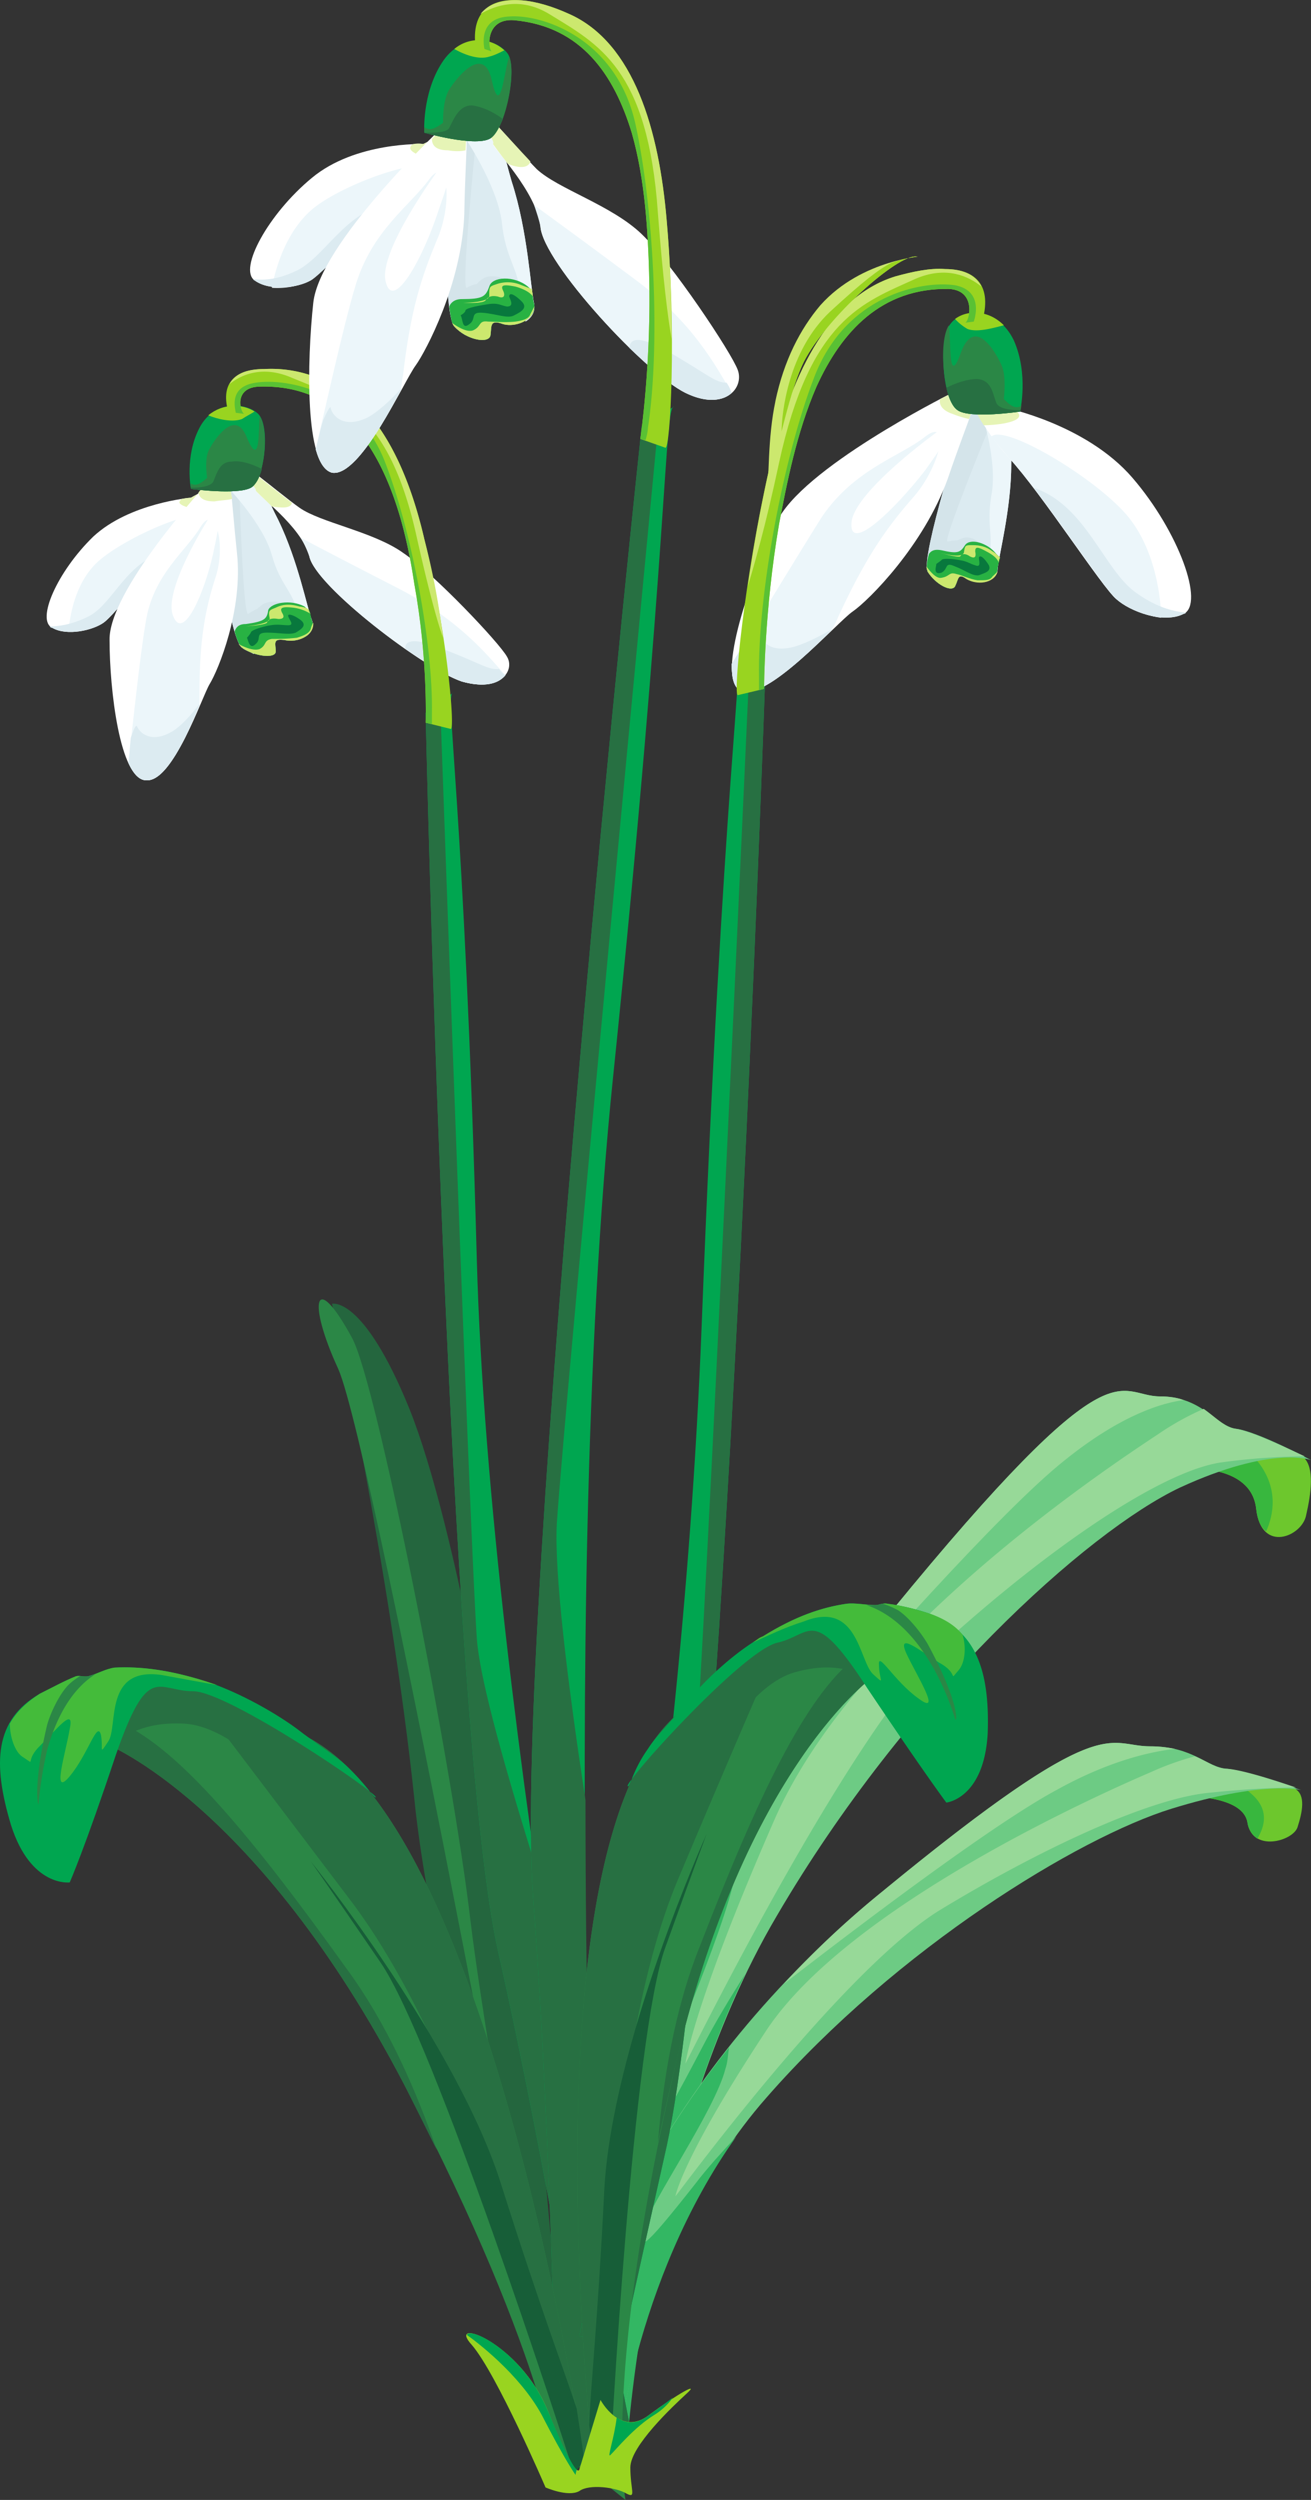 <svg xmlns="http://www.w3.org/2000/svg" width="26.243" height="50.007"><rect width="100%" height="100%" fill="#333333" stroke="none"/><defs><clipPath id="a"><path d="M23 28h3.219v3H23Zm0 0"/></clipPath><clipPath id="b"><path d="M11 27h15.219v23H11Zm0 0"/></clipPath><clipPath id="c"><path d="M13 28h13.219v14H13Zm0 0"/></clipPath><clipPath id="d"><path d="M23 35h3.219v2H23Zm0 0"/></clipPath><clipPath id="e"><path d="M11 34h15.219v16H11Zm0 0"/></clipPath></defs><path fill="#24663e" d="M11.318 48.483s-2.575-8.027-3.024-12.5c-.472-4.5-1.648-9.902-1.648-9.902s.625-.176 1.55 2.102c.922 2.296 1.922 7.875 2.372 12.023.476 4.125.75 8.277.75 8.277"/><path fill="#2b8746" d="M11.22 49.183S7.493 29.007 6.77 27.382c-.624-1.352-.476-2 .274-.625.5.898 2.024 8.648 2.375 11.676.375 3.05 1.801 10.75 1.801 10.75"/><g clip-path="url(#a)" transform="translate(.029 .007)"><path fill="#6dc72d" d="M23.664 29.375s1.352-.125 1.453.8c.098.9.922.552 1 .126.098-.426.172-.95-.05-1.153-.2-.199-1.2-.472-1.801-.421-.625.046-.602.648-.602.648"/></g><path fill="#38b73e" d="M24.17 28.733c.323.024.726.149 1.023.524.402.523.3 1.05.152 1.375-.102-.074-.176-.227-.2-.45-.1-.925-1.452-.8-1.452-.8s0-.524.476-.649"/><g clip-path="url(#b)" transform="translate(.029 .007)"><path fill="#6dcb84" d="M12.516 49.125c-.051.05.375-6.352 3-10.8 2.601-4.45 6.226-7.7 8.074-8.575 1.851-.852 2.625-.55 2.625-.55s-1.074-.575-1.5-.626c-.399-.05-.676-.648-1.524-.648-.875 0-.875-1.2-5.375 4.297-4.527 5.504-6.05 11.925-6.152 14.254-.125 2.324.902 2.597.852 2.648"/></g><g clip-path="url(#c)" transform="translate(.029 .007)"><path fill="#97d998" d="M13.691 41.273c0 .028 3.274-6.671 5.274-8.5 2-1.796 4.2-3.324 5.426-3.523a13.06 13.06 0 0 1 1.699-.125c-.274-.125-1.05-.5-1.375-.55-.223-.024-.399-.223-.649-.4a5.51 5.51 0 0 0-.902.5c-1.023.677-6.023 3.973-7.672 7.677-1.625 3.699-1.8 4.898-1.8 4.921"/></g><path fill="#97d998" d="M23.693 28.007c-.399.05-1.223.273-2.375 1.199-1.297 1.027-4.024 4.125-5.45 5.75.575-.926 1.25-1.824 1.977-2.727 4.5-5.496 4.5-4.296 5.375-4.296.176 0 .348.023.473.074"/><path fill="#33b763" d="M14.92 39.483c-.302.473-.602.973-.825 1.399-1.125 2.148-1.125 2-1.027 1.324.101-.648 1.425-3.5 1.652-4.723.023-.175.05-.402.05-.625-2.175 4.075-3 7.922-3.077 9.625-.125 2.325.902 2.598.851 2.649-.023.05.301-5.324 2.375-9.649"/><g clip-path="url(#d)" transform="translate(.029 .007)"><path fill="#6dc72d" d="M23.492 35.926s1.348-.074 1.45.523c.097.602.898.375 1 .102.097-.301.175-.653-.051-.778-.227-.148-1.2-.324-1.801-.296-.625.023-.598.449-.598.449"/></g><path fill="#38b73e" d="M23.97 35.507c.348 0 .75.074 1.05.351.4.325.298.672.15.922a.468.468 0 0 1-.2-.324c-.102-.598-1.45-.523-1.45-.523s-.027-.352.45-.426"/><g clip-path="url(#e)" transform="translate(.029 .007)"><path fill="#6dcb84" d="M12.34 49.2c-.05.023.351-4.274 2.976-7.25 2.625-3 6.25-5.2 8.098-5.774 1.852-.574 2.602-.375 2.602-.375s-1.075-.375-1.477-.426c-.422-.027-.672-.45-1.547-.45-.875 0-.875-.777-5.351 2.9-4.524 3.698-6.075 8.027-6.176 9.6-.098 1.552.926 1.75.875 1.774"/></g><path fill="#97d998" d="M13.52 43.933c0 .023 3.298-4.5 5.298-5.727 1.976-1.2 4.203-2.25 5.425-2.348.75-.078 1.352-.101 1.7-.101-.297-.102-1.047-.352-1.375-.375-.223 0-.399-.149-.649-.25a5.775 5.775 0 0 0-.898.324c-1.051.45-6.028 2.676-7.676 5.152-1.652 2.5-1.824 3.297-1.824 3.325"/><path fill="#97d998" d="M23.52 34.983c-.402.047-1.25.2-2.374.825-1.301.699-4.028 2.773-5.453 3.875a18.173 18.173 0 0 1 1.976-1.852c4.477-3.676 4.477-2.898 5.352-2.898.199 0 .347.023.5.05"/><path fill="#33b763" d="M14.743 42.733c-.3.325-.597.649-.824.95-1.125 1.425-1.125 1.324-1.023.875.097-.45 1.422-2.352 1.625-3.176.047-.125.047-.274.074-.426-2.2 2.75-3.027 5.352-3.102 6.477-.097 1.55.926 1.75.875 1.773-.05.023.301-3.574 2.375-6.473"/><path fill="#00a650" d="M8.52 14.257S8.97 34.58 9.97 39.03c1 4.426 1.8 9.5 1.8 9.5l.825-.074s-2.8-14.023-3.05-23.25c-.25-9.223-.65-11.324-.477-11.348l-.547.399"/><path fill="#277042" d="M8.818 14.257s.578 16.324.726 18.5c.051.8.551 2.574 1.176 4.574a208.788 208.788 0 0 0 1.875 11.125l-.824.074s-.801-5.074-1.801-9.5c-1-4.449-1.45-24.773-1.45-24.773l.25-.176c.024.102.048.176.048.176"/><path fill="#dcebf1" d="M4.22 9.882s.348 2.875.625 3.074c.25.176.676.227.676.074 0-.148-.078-.273.199-.222.273.05.625-.125.523-.403-.097-.25-.273-1.176-.671-2-.426-.824-.528-1.398-1.028-1.347-.476.05-.324.824-.324.824"/><path fill="#d4e4ea" d="M4.794 9.858s.074 2.5.176 2.422c.102-.074.176-.097.176-.097s.05-.051.125-.102c.097-.05.3-.074.422 0 .125.102.277.3 0 .5-.25.176-.348.477-.621.5-.079-.05-.176-.074-.227-.125-.277-.2-.625-3.074-.625-3.074s-.074-.426.074-.676c.149-.098.301-.074.352.125.05.2.148.527.148.527"/><path fill="#ecf6fa" d="M4.568 9.757s.703.726.875 1.351c.175.621.425.7.527 1.2.023.148.102.296.148.425.125-.078.176-.203.125-.328-.097-.25-.273-1.176-.671-2-.426-.824-.528-1.398-1.028-1.347-.222.023-.3.199-.324.375.176.222.348.324.348.324"/><path fill="#28b243" d="M4.697 12.632c.023-.074.074-.149.222-.149.375-.05.426-.101.45-.277.05-.148.449-.223.726-.074.023.023.05.05.098.074.027.074.027.152.05.2.102.277-.25.452-.523.402-.277-.051-.2.074-.2.222 0 .153-.425.102-.675-.074-.05-.05-.102-.148-.148-.324"/><path fill="#cce86e" d="M4.77 12.882c.098.05.302.148.427.101.148-.078.074-.175.246-.203.152 0 .3 0 .5-.023.175-.051.25-.102.277-.176a.39.39 0 0 1 .05-.125c.024.25-.3.402-.55.352-.277-.051-.2.074-.2.222 0 .153-.425.102-.675-.074-.027-.023-.05-.05-.074-.074zm1.45-.602c-.027-.023-.027-.047-.05-.097a.43.43 0 0 0-.177-.051c-.175-.051-.324-.051-.472.023-.125.051-.153.051-.125.203.047.125-.477.172-.477.172s.375-.023.426-.074c.023-.074.098-.098.227-.074.12 0 .12-.051.074-.125-.051-.102 0-.125.222-.102a.867.867 0 0 1 .352.125"/><path fill="#08783d" d="M4.943 12.757c.027.05.05.25.175.125.125-.102-.023-.227.227-.227s.45.051.574 0c.125-.074.227-.148.102-.25-.125-.097-.278-.148-.25-.074.023.074.125.176 0 .176s-.2-.024-.352 0c-.148.023-.398.097-.398.148a.56.56 0 0 1-.078.102"/><path fill="#fff" d="M3.822 9.956s-1.227.102-1.954.777c-.722.7-1.148 1.672-.824 1.825.301.175.824.046 1.028-.102.222-.148 1.171-1.375 1.671-1.824.5-.426.727-.899.551-.875-.176.023-.472.199-.472.199"/><path fill="#ecf6fa" d="M1.368 12.632c.028-.227.102-.977.625-1.426.528-.45 1.829-1.023 2.028-.852a1.435 1.435 0 0 1-.278.278c-.5.449-1.449 1.676-1.671 1.824-.153.102-.426.176-.704.176"/><path fill="#dcebf1" d="M.993 12.53c.153 0 .426-.023.778-.199.5-.25.773-1.148 1.597-1.3-.5.55-1.125 1.3-1.296 1.425-.204.148-.727.277-1.028.102-.023 0-.023 0-.05-.028"/><path fill="#e6f4b6" d="M4.146 10.233c-.153-.027-.602-.101-.551-.203.023-.023.023-.05.05-.05.098-.024.177-.024.177-.024s.296-.176.472-.2c.125-.023.051.2-.148.477"/><path fill="#fff" d="M4.068 9.757s-1.899 2.074-1.875 3.05c0 .973.203 2.774.726 2.801.551.047 1.125-1.675 1.278-1.925.171-.278.671-1.477.546-2.625-.125-1.176-.097-1.528-.273-1.528-.176.028-.402.227-.402.227"/><path fill="#ecf6fa" d="M2.568 15.257c.078-.625.226-2.102.351-2.824.149-.95.824-1.426 1.102-1.903.3-.472.5.375.3 1-.203.625-.328 1.227-.328 2.328v.25c-.25.598-.671 1.547-1.074 1.5-.125 0-.25-.125-.351-.351"/><path fill="#dcebf1" d="M2.618 14.757c.051-.149.102-.274.125-.227.051.125.278.352.704.102.171-.102.375-.324.546-.551v.027c-.25.598-.671 1.547-1.074 1.5-.125 0-.25-.125-.351-.351.027-.125.027-.301.05-.5"/><path fill="#e6f4b6" d="M3.97 9.858c.023.098.098.172.324.172.125-.023.25-.023.352-.05-.051-.325-.078-.45-.176-.45-.176.028-.402.227-.402.227s-.047.023-.098.101"/><path fill="#fff" d="M4.17 10.382s-.927 1.449-.7 1.949c.2.5.625-.473.8-1.273.173-.801.126-.801.126-.801l-.227.125m.949-.574c-.023.05.926.722 1.075 1.324.125.597 2.3 2.25 3.05 2.5.778.226 1.075-.227.903-.5-.153-.274-1.45-1.649-2.078-2.074-.598-.426-1.649-.602-2.075-.903-.421-.297-1.425-1.172-1.273-.875.176.301.426.477.398.528"/><path fill="#ecf6fa" d="M6.02 10.757c.376.199 1.098.574 1.973 1.023 1.25.653 1.778 1.352 2.125 1.727-.148.176-.421.25-.875.125-.75-.25-2.925-1.903-3.05-2.5a2.286 2.286 0 0 0-.172-.375"/><path fill="#dcebf1" d="M8.118 12.983c-.023-.125.079-.277.75 0 .778.297.903.422 1.125.399a.32.32 0 0 0 .125.125c-.148.176-.421.25-.875.125-.25-.102-.675-.352-1.125-.649"/><path fill="#e6f4b6" d="M5.443 10.132c.175.023.375.05.402-.074-.477-.352-1.25-1.028-1.125-.778.176.301.426.477.398.528 0 .023.153.148.325.324"/><path fill="#00a650" d="M3.822 9.78s.921.125 1.199-.023c.273-.149.398-1.227.148-1.477-.226-.222-.875-.297-1.176.278-.3.574-.171 1.222-.171 1.222"/><path fill="#99d420" d="M4.17 8.308c.175.074.476.148.675.074.074-.051.176-.102.25-.149-.227-.152-.625-.175-.926.075"/><path fill="#2b8746" d="M4.146 9.558c-.028-.2-.028-.403.023-.528.051-.125.528-.926.774-.273.277.648.226-.2.254-.426.199.273.097 1.277-.176 1.426-.278.148-1.2.023-1.2.023v-.125c0 .028.024.028.024.028.098.05.223-.051.3-.125"/><path fill="#277042" d="M3.822 9.757c.171 0 .398-.024.449-.125.074-.176.125-.399.375-.399.172-.027.398.047.597.149-.046.176-.125.324-.222.375-.278.148-1.2.023-1.2.023v-.023"/><path fill="#99d420" d="M4.896 8.28c-.078 0-.25-.547.324-.547 1.25-.027 1.973.723 2.426 1.649.375.773.55 1.648.648 2.3.274 1.5.227 2.774.227 2.774l.5.125c.097.027-.078-1.95-.528-3.8-.347-1.5-1.023-2.923-2.273-3.274a2.49 2.49 0 0 0-.926-.125c-.523 0-.898.226-.726.851l.328.047"/><path fill="#cce86e" d="M4.595 7.683c.25-.2.676-.375 1.25-.125.973.398 1.926.699 2.477 3.097.246 1.102.421 1.75.546 2.102a14.887 14.887 0 0 0-.375-1.977C8.146 9.28 7.47 7.858 6.22 7.507a2.49 2.49 0 0 0-.926-.125c-.324 0-.574.074-.699.3"/><path fill="#59c134" d="M4.72 8.257c-.023-.125-.125-.524.398-.602.625-.097 2.028.176 2.575 1.551.55 1.402.976 3.7.953 5.05v.227l-.125-.027s.047-1.273-.227-2.773c-.097-.653-.273-1.528-.648-2.301-.453-.926-1.176-1.676-2.426-1.649-.574 0-.402.547-.324.547l-.176-.023"/><path fill="#00a650" d="M12.845 8.53s-2.574 24.028-2.176 29.375c.399 5.352.477 11.453.477 11.453h.898s-.898-16.875.227-27.8c1.125-10.903 1.023-13.426 1.222-13.426l-.648.398"/><path fill="#277042" d="M13.17 8.558s-1.852 19.324-2.024 21.921c-.051.954.199 3.079.574 5.528 0 7.25.324 13.351.324 13.351h-.898s-.078-6.101-.477-11.453c-.398-5.347 2.176-29.375 2.176-29.375l.3-.199c.024.152.024.227.024.227"/><path fill="#00a650" d="M15.318 13.53s-.825 24.153-1.973 29.403c-1.176 5.25-.852 3.898-.852 3.898l-.898-.098s2.023-9.25 2.45-20.203c.425-10.972.874-13.449.698-13.472l.575.472"/><path fill="#277042" d="M14.993 13.53s-.875 19.375-1.097 21.977c-.051.875-.551 2.75-1.176 4.949-.574 3.852-1.125 6.277-1.125 6.277l.898.098s-.324 1.352.852-3.898c1.148-5.25 1.973-29.403 1.973-29.403l-.274-.222c-.023.125-.05.222-.05.222"/><path fill="#dcebf1" d="M8.92 2.831s-.075 3.45.175 3.7c.25.277.7.35.723.175.027-.176-.024-.324.25-.223.277.075.675-.101.625-.402-.075-.324-.125-1.45-.45-2.45-.3-1.023-.324-1.726-.875-1.726-.523 0-.449.926-.449.926"/><path fill="#d4e4ea" d="M9.52 2.882s-.3 2.949-.175 2.875c.125-.074.2-.074.2-.074s.05-.075.152-.125c.097-.051.324-.051.449.074.097.125.25.375-.078.574-.274.176-.45.527-.75.5-.075-.05-.149-.098-.223-.176-.25-.25-.176-3.699-.176-3.699s-.05-.5.149-.773c.175-.102.351-.051.375.175.027.25.078.649.078.649"/><path fill="#ecf6fa" d="M9.294 2.733s.649.95.75 1.7c.074.75.324.898.375 1.472 0 .203.051.375.102.528.125-.079.199-.2.172-.352-.075-.324-.125-1.45-.45-2.45-.3-1.023-.324-1.726-.875-1.726-.222 0-.347.203-.398.403.148.273.324.425.324.425"/><path fill="#28b243" d="M8.993 6.132c.028-.074.102-.149.25-.149.426 0 .477-.05.551-.25.051-.203.5-.226.774 0 .027.024.05.047.078.075.023.125.023.199.047.273.05.3-.348.477-.625.402-.274-.101-.223.047-.25.223-.024.176-.473.102-.723-.176-.05-.047-.074-.176-.102-.398"/><path fill="#cce86e" d="M9.044 6.456c.102.074.301.2.426.152.176-.078.102-.203.3-.175.173 0 .325.023.548 0 .203-.028.277-.079.3-.153.028-.047.051-.097.075-.148 0 .273-.375.426-.625.351-.274-.101-.223.047-.25.223-.024.176-.473.102-.723-.176-.027-.023-.027-.047-.05-.074zm1.625-.523c-.05-.075-.176-.153-.351-.2-.25-.05-.297-.027-.25.075.05.097.027.175-.098.125-.125-.028-.2 0-.25.074-.05.074-.45.05-.45.05s.548 0 .524-.152c0-.172 0-.172.149-.222a.685.685 0 0 1 .5.023c.078.027.125.05.203.074l.023.153"/><path fill="#08783d" d="M9.22 6.308c.05.074.023.3.176.175.148-.101 0-.25.273-.226.274.023.5.125.625.05.149-.074.274-.152.149-.277-.125-.125-.25-.199-.25-.097.027.074.101.199-.047.199-.125-.024-.176-.074-.352-.051-.176.027-.449.074-.476.125 0 .05-.098.102-.098.102"/><path fill="#dcebf1" d="M19.318 8.358s-.899 2.797-.75 3.075c.152.25.476.425.55.296.075-.148.051-.273.227-.148.223.125.598.074.625-.2.023-.273.273-1.198.273-2.1 0-.9.153-1.473-.3-1.598-.422-.102-.625.675-.625.675"/><path fill="#d4e4ea" d="M19.818 8.507s-.973 2.375-.848 2.324c.125-.023.2-.023.2-.023s.05-.028.124-.051c.102-.024.274.023.324.148.075.125.153.352-.199.453-.226.075-.476.325-.699.25-.05-.05-.125-.125-.152-.175-.149-.278.75-3.075.75-3.075s.101-.453.351-.601c.176-.074.301.023.25.199-.05.227-.101.55-.101.55"/><path fill="#ecf6fa" d="M19.67 8.331s.3.926.175 1.574c-.102.625.05.801-.05 1.278a1.598 1.598 0 0 0-.075.449c.125-.024.25-.102.25-.25.023-.274.273-1.2.273-2.102 0-.898.153-1.472-.3-1.597-.2-.051-.325.074-.422.25.047.25.148.398.148.398"/><path fill="#28b243" d="M18.595 11.081c.05-.074.125-.098.25-.074.324.074.375.05.473-.102.101-.148.453-.047.625.176.027.027.05.05.078.074-.028.102-.051.176-.051.227-.027.273-.402.324-.625.199-.176-.125-.152 0-.227.148-.074.13-.398-.046-.55-.296-.024-.051-.024-.176.027-.352"/><path fill="#cce86e" d="M18.544 11.331c.074.102.2.25.301.227.176-.028.148-.125.3-.075.126.024.25.098.423.125.175 0 .25 0 .3-.078.028-.023.051-.047.102-.097-.074.25-.426.273-.625.148-.176-.125-.152 0-.227.148-.074.13-.398-.046-.55-.296 0-.028-.024-.051-.024-.102zm1.45-.074c-.024-.074-.098-.149-.25-.227-.176-.097-.223-.097-.223 0 .023.102 0 .153-.102.102-.101-.074-.176-.051-.199 0-.074.023-.402-.074-.402-.074s.425.125.476 0c.024-.153.024-.153.176-.153.148 0 .273.028.398.125.051.028.102.078.153.125-.028.028-.028.074-.028.102"/><path fill="#08783d" d="M18.743 11.28c0 .051-.074.227.102.176.148-.074.05-.227.273-.125.2.074.352.2.477.176.125-.051.25-.074.2-.2-.075-.124-.177-.226-.2-.152 0 .074.05.203-.074.153-.102-.028-.153-.079-.301-.102-.125-.023-.352-.05-.375 0-.027.023-.102.074-.102.074"/><path fill="#fff" d="M8.47 2.882s-1.352-.051-2.227.676c-.875.722-1.472 1.824-1.148 2.05.3.223.875.149 1.125 0 .25-.152 1.473-1.476 2.05-1.925.598-.477.927-.977.723-.977-.175 0-.523.176-.523.176"/><path fill="#ecf6fa" d="M5.443 5.757c.05-.278.25-1.149.875-1.625.629-.477 2.125-1 2.3-.75a2.1 2.1 0 0 1-.347.3c-.578.45-1.801 1.774-2.051 1.926a1.53 1.53 0 0 1-.777.149"/><path fill="#dcebf1" d="M5.072 5.581c.148.027.449.027.824-.148.597-.25 1.023-1.25 1.926-1.352-.63.574-1.403 1.426-1.602 1.527-.25.149-.824.223-1.125 0-.023 0-.023-.027-.023-.027"/><path fill="#e6f4b6" d="M8.77 3.23c-.175-.047-.624-.172-.55-.297 0-.028.023-.028.05-.051.126-.024.2 0 .2 0s.348-.176.523-.176c.125 0 .028.227-.222.523"/><path fill="#fff" d="M20.118 8.155s1.625.328 2.551 1.403c.926 1.074 1.45 2.523 1.024 2.722-.399.203-1.075-.047-1.348-.297-.277-.226-1.5-2.125-2.152-2.828-.625-.699-.922-1.398-.7-1.347.227.05.625.347.625.347"/><path fill="#ecf6fa" d="M23.243 12.358c0-.328-.097-1.425-.75-2.125-.699-.754-2.398-1.75-2.648-1.5.098.125.223.274.348.422.652.703 1.875 2.602 2.152 2.828.2.172.55.325.898.375"/><path fill="#dcebf1" d="M23.743 12.257c-.199-.024-.55-.074-1-.399-.648-.453-1-1.75-2.05-2.101.652.851 1.453 2.05 1.652 2.226.273.25.95.5 1.348.297.027 0 .05-.023.05-.023"/><path fill="#e6f4b6" d="M19.693 8.507c.203 0 .777-.051.703-.227 0 0-.028-.023-.028-.074-.175-.023-.25-.05-.25-.05s-.398-.298-.625-.348c-.148-.028-.074.273.2.699"/><path fill="#fff" d="M8.743 2.655S6.396 4.882 6.271 6.058c-.125 1.148-.176 3.273.375 3.398.574.102 1.449-1.848 1.676-2.148.199-.278.921-1.625.972-3.028.024-1.375.125-1.824-.074-1.824-.176 0-.477.2-.477.2"/><path fill="#ecf6fa" d="M6.318 8.983c.175-.726.55-2.453.8-3.277.329-1.098 1.102-1.602 1.477-2.125.375-.5.473.5.148 1.227-.3.722-.523 1.375-.675 2.699-.024.101-.024.199-.047.3-.352.676-.953 1.723-1.375 1.649-.153-.05-.25-.2-.328-.473"/><path fill="#dcebf1" d="M6.47 8.405c.074-.172.148-.3.148-.25.028.153.25.426.727.203.2-.101.477-.351.7-.601l-.024.05c-.352.676-.953 1.723-1.375 1.649-.153-.05-.25-.2-.328-.473.05-.152.078-.351.152-.578"/><path fill="#e6f4b6" d="M8.646 2.78c0 .125.074.227.324.227.125.023.25.023.348 0 .027-.399 0-.551-.098-.551-.176 0-.477.2-.477.2s-.023.05-.097.124"/><path fill="#fff" d="M8.77 3.405S7.569 5.03 7.72 5.632c.148.625.75-.477 1.05-1.399.325-.925.274-.925.274-.925l-.273.097m10.199 4.5s-2.95 1.477-3.426 2.551c-.5 1.074-1.226 3.102-.726 3.352.5.273 1.953-1.375 2.25-1.575.328-.226 1.425-1.328 1.902-2.652.45-1.324.676-1.7.5-1.75-.176-.05-.5.074-.5.074"/><path fill="#ecf6fa" d="M14.646 13.28c.398-.648 1.324-2.172 1.797-2.926.652-.972 1.578-1.222 2.078-1.62.523-.403.297.597-.227 1.199-.523.597-.949 1.175-1.523 2.425a1.46 1.46 0 0 1-.125.246c-.551.551-1.453 1.403-1.828 1.204-.125-.051-.172-.25-.172-.528"/><path fill="#dcebf1" d="M14.97 12.757c.125-.153.223-.25.223-.2 0 .149.101.5.625.399.25-.05.578-.223.851-.375l-.023.023c-.551.551-1.453 1.403-1.828 1.204-.125-.051-.172-.25-.172-.528.097-.148.199-.324.324-.523"/><path fill="#e6f4b6" d="M18.818 7.983c-.024.098.027.223.25.297.125.051.226.078.328.102.148-.375.172-.524.074-.551-.176-.05-.5.074-.5.074s-.05.028-.152.078"/><path fill="#fff" d="M18.77 8.632s-1.675 1.199-1.726 1.824c-.05.625.875-.273 1.477-1.05.574-.802.523-.825.523-.825l-.273.05M9.868 2.882c-.023.05.875.949.95 1.648.05.727 2.125 2.953 2.902 3.328.8.375 1.176-.101 1.05-.453-.124-.347-1.327-2.148-1.925-2.722-.602-.579-1.676-.903-2.102-1.301-.398-.399-1.324-1.551-1.199-1.176s.375.602.324.676"/><path fill="#ecf6fa" d="M10.693 4.104c.351.254 1.101.801 1.976 1.454 1.227.898 1.676 1.8 1.977 2.3-.153.149-.477.223-.926 0-.777-.375-2.852-2.601-2.902-3.328-.024-.125-.075-.273-.125-.426"/><path fill="#dcebf1" d="M12.595 6.956c.023-.148.125-.3.824.102.774.449.899.597 1.125.597a.84.84 0 0 1 .102.203c-.153.149-.477.223-.926 0-.25-.125-.676-.476-1.125-.902"/><path fill="#e6f4b6" d="M10.17 3.28c.198.078.398.102.448-.05-.449-.473-1.199-1.348-1.074-1.024.125.375.375.602.324.676 0 0 .125.176.301.398"/><path fill="#00a650" d="M8.493 2.655s.977.278 1.301.125c.301-.148.574-1.375.375-1.699-.226-.324-.926-.45-1.324.176-.402.625-.352 1.398-.352 1.398"/><path fill="#99d420" d="M9.095.98c.176.101.477.226.7.152.1-.024.198-.074.3-.125a.754.754 0 0 0-1-.028"/><path fill="#2b8746" d="M8.868 2.456c0-.25.028-.473.102-.625.074-.148.7-1.023.875-.223.176.797.25-.226.348-.476.152.351-.098 1.523-.399 1.648-.324.153-1.3-.125-1.3-.125V2.53c0 .028.027.028.027.028.097.074.25-.028.347-.102"/><path fill="#277042" d="M8.493 2.655c.204 0 .45 0 .5-.097.102-.204.204-.45.45-.45.203.024.425.125.625.274-.098.199-.172.351-.274.398-.324.153-1.3-.125-1.3-.125"/><path fill="#00a650" d="M20.42 8.233s-1 .149-1.25-.027c-.302-.176-.4-1.45-.126-1.75.227-.273.926-.324 1.25.352.301.675.125 1.425.125 1.425"/><path fill="#99d420" d="M20.095 6.507c-.2.05-.527.148-.727.074a1.04 1.04 0 0 1-.25-.2c.227-.175.653-.198.977.126"/><path fill="#2b8746" d="M20.095 7.983c.023-.25.023-.476-.027-.625-.047-.152-.524-1.101-.825-.328-.273.778-.199-.25-.25-.523-.222.347-.097 1.523.176 1.699.25.176 1.25.027 1.25.027s.024-.05.024-.129l-.024.028c-.125.05-.226-.051-.324-.149"/><path fill="#277042" d="M20.443 8.206c-.2 0-.45-.023-.5-.148-.075-.2-.098-.45-.375-.477-.2 0-.422.074-.625.176.05.226.125.375.226.449.25.176 1.25.027 1.25.027l.024-.027"/><path fill="#99d420" d="M9.845 1.03c-.074-.023-.148-.672.45-.625 1.35.125 2 1.102 2.35 2.25.274.953.325 2.028.348 2.801.051 1.8-.175 3.324-.175 3.324l.5.176c.101.05.226-2.3.027-4.55-.152-1.798-.652-3.548-1.95-4.126-.327-.148-.652-.25-.952-.273-.575-.051-1.024.176-.922.949l.324.074"/><path fill="#cce86e" d="M9.618.28c.301-.176.801-.347 1.375 0 .977.602 1.977 1.078 2.176 3.977.102 1.324.2 2.097.274 2.523 0-.722-.024-1.547-.098-2.375-.152-1.797-.652-3.547-1.95-4.125-.327-.148-.652-.25-.952-.273-.348-.024-.649.05-.825.273"/><path fill="#59c134" d="M9.697.98c-.028-.15-.079-.623.496-.65.675-.05 2.152.45 2.527 2.152.375 1.7.5 4.45.25 6.075a.948.948 0 0 1-.05.25l-.102-.028s.226-1.523.175-3.324c-.023-.773-.074-1.848-.347-2.8-.352-1.15-1-2.126-2.352-2.25-.597-.048-.523.6-.449.624L9.697.98"/><path fill="#99d420" d="M19.318 6.456c.078 0 .25-.648-.325-.676-1.347-.023-2.148.852-2.648 1.953-.402.922-.602 1.973-.75 2.75-.3 1.75-.3 3.297-.3 3.297l-.524.125c-.102.028.125-2.324.625-4.523.398-1.774 1.148-3.426 2.523-3.852.352-.097.7-.172 1-.148.551 0 .95.273.75 1.023l-.351.051"/><path fill="#cce86e" d="M19.646 5.733c-.25-.203-.703-.425-1.328-.152-1.047.477-2.098.8-2.723 3.676-.277 1.3-.5 2.05-.625 2.472.098-.722.25-1.546.426-2.347.398-1.774 1.148-3.426 2.523-3.852.352-.097.7-.172 1-.148.324 0 .602.097.727.351"/><path fill="#59c134" d="M19.493 6.433c.051-.153.153-.625-.375-.727-.675-.098-2.199.2-2.824 1.852-.625 1.625-1.125 4.347-1.101 5.972v.278l.101-.028s0-1.547.301-3.297c.148-.777.348-1.828.75-2.75.5-1.101 1.3-1.976 2.648-1.953.575.028.403.676.325.676l.175-.023"/><path fill="#cce86e" d="M15.52 8.03c.173-.824.5-1.449.9-1.922.85-.953 2.148-.976 1.925-.976-.375-.051-1.8 1.222-2.25 2.097-.45.903-.75 3.028-.75 3.028.05-.75.023-1.5.176-2.227"/><path fill="#99d420" d="M15.646 8.632c0-.352.125-1.602.972-2.399.653-.601.977-.851 1.227-.976.348-.125.598-.125.5-.125-.375-.051-1.8 1.222-2.25 2.097-.176.352-.324.903-.45 1.403"/><path fill="#2b8746" d="M11.693 49.206s-1.797-12.5-5.524-14.45c-3.75-1.925-3.426-.874-3.676-.374s-.375.5-.375.5 3.028 1.176 5.977 6.824c2.95 5.652 3.125 8.102 3.125 8.102l.473-.602"/><path fill="#277042" d="M11.52 49.433c-.527-2.2-2.124-8.301-4.527-11.45-1.574-2.078-2.597-3.425-3.222-4.25.5.125 1.273.45 2.398 1.024 3.727 1.949 5.524 14.449 5.524 14.449l-.172.227"/><path fill="#277042" d="M8.743 43.007c-.398-1.149-.972-2.5-1.824-3.653-1.898-2.648-3.324-4.347-4.472-4.875-.204.403-.329.403-.329.403s3.028 1.176 5.977 6.824c.227.45.45.902.648 1.3"/><path fill="#277042" d="M5.646 35.683c-.051-.051-1.051-1.153-1.953-1.204-.899-.046-1.172.301-1.375.301H2.27c.047-.074.125-.199.222-.398.2-.426 0-1.278 2.301-.274.649.575 1.45 1.672 1.45 1.672l-.598-.097"/><path fill="#175e38" d="M11.493 49.483c-.25-.777-2.796-8.652-3.875-10.226C6.47 37.58 6.22 37.233 6.22 37.233s2.95 3.672 3.824 6.5c.774 2.45 1.274 3.75 1.5 4.45.102.648.149 1.023.149 1.023l-.2.277"/><path fill="#00a650" d="M7.52 35.956c.098-.05-2.952-2.125-3.652-2.125-.722 0-.898-.598-1.55 1.277-.625 1.875-.922 2.547-.922 2.547s-.778.102-1.176-1.148c-.375-1.25-.324-2.102.574-2.625.25-.125.477-.25.727-.352.097-.023.148.028.25 0 .176-.047.347-.148.523-.172.524-.027 1.102.047 1.824.274.551.176 1.278.55 1.825.949.351.277.726.5.976.727.403.375.551.648.602.648"/><path fill="#44bb3a" d="M.197 34.48c0 .253.097.578.273.675.273.176 0 .078.348-.25.328-.324.675-.773.578-.324-.078.477-.375 1.402 0 .95.375-.45.55-1.126.625-.825.05.277-.051.426.148.125.2-.3-.097-1.5 1.074-1.324.403.074.801.148 1.102.199-.074-.023-.148-.05-.227-.074-.722-.227-1.3-.301-1.824-.274-.176.024-.347.125-.523.172-.102.028-.153-.023-.25 0-.25.102-.477.227-.727.352-.273.176-.472.375-.597.597"/><path fill="#2b8746" d="M1.595 33.53c-.074.051-.152.102-.227.176-.171.176-.347.527-.425.8-.297 1.25-.172 1.677-.172 1.575a8.39 8.39 0 0 1 .172-1.074c.226-.801.578-1.274.976-1.524-.05.024-.101.024-.148.047h-.176m10.301 15.977s-1.453-12.524 1.672-15.227c3.125-2.699 3.101-1.625 3.476-1.176.352.426.477.403.477.403s-2.625 1.8-4.028 7.926c-1.425 6.148-.972 8.574-.972 8.574l-.625-.5"/><path fill="#277042" d="M12.146 49.706c-.051-2.25-.078-8.523 1.422-12.102 1-2.37 1.675-3.921 2.078-4.847-.477.25-1.125.699-2.078 1.523-3.125 2.703-1.672 15.227-1.672 15.227l.25.199"/><path fill="#277042" d="M13.17 42.858c.1-1.203.323-2.652.85-3.953 1.15-2.972 2.098-4.949 3.075-5.722.324.347.426.324.426.324s-2.625 1.8-4.028 7.926c-.125.5-.222.972-.324 1.425"/><path fill="#277042" d="M14.318 35.058c.027-.075.726-1.352 1.578-1.602.875-.25 1.199.05 1.398 0 .024 0 .051 0 .074-.023a1.924 1.924 0 0 1-.324-.329c-.324-.37-.351-1.222-2.324.254-.477.672-.95 1.922-.95 1.922l.548-.222"/><path fill="#175e38" d="M12.193 49.733c.027-.8.476-9 1.125-10.777.675-1.875.828-2.273.828-2.273s-1.903 4.222-2.051 7.148c-.125 2.55-.277 3.95-.3 4.676.073.625.1 1 .1 1l.298.226"/><path fill="#00a650" d="M12.568 35.733c-.125-.027 2.3-2.726 3-2.875.675-.152.703-.777 1.8.922 1.125 1.676 1.575 2.278 1.575 2.278s.75-.075.828-1.375c.047-1.301-.25-2.102-1.227-2.426a4.596 4.596 0 0 0-.773-.176c-.102-.023-.153.027-.25.027-.176 0-.403-.05-.578-.027-.5.074-1.024.25-1.672.652-.5.274-1.125.825-1.528 1.325-.273.347-.597.648-.773.925-.3.422-.352.75-.402.75"/><path fill="#44bb3a" d="M19.27 32.706c.075.25.048.55-.077.7-.223.25.027.077-.399-.15-.398-.25-.851-.624-.648-.175.199.426.722 1.25.25.902-.5-.351-.828-.976-.801-.675 0 .296.148.425-.125.175-.277-.277-.3-1.476-1.375-1.05-.402.125-.75.3-1.027.425.078-.05.125-.101.203-.125.648-.402 1.172-.578 1.672-.652.175-.023.402.027.578.027.097 0 .148-.05.25-.027.25.027.523.102.773.176.324.101.574.25.727.449"/><path fill="#2b8746" d="M17.67 32.081c.1.027.198.074.3.125.2.125.45.426.598.676.625 1.148.601 1.597.55 1.5a5.299 5.299 0 0 0-.425-1c-.422-.75-.899-1.125-1.348-1.274h.176c.047 0 .097-.027.148-.027"/><path fill="#99d420" d="M10.92 49.757s-.977-2.274-1.477-2.852c-.524-.574.953-.074 1.527 1.328.55 1.399.625 1.172.625 1.172l.426-1.398s.398.75.972.3c.575-.425 1.028-.675.75-.425-.273.25-1.125 1.05-1.125 1.476 0 .45.125.625-.074.524-.199-.125-.75-.2-.949-.051-.227.125-.676-.074-.676-.074"/><path fill="#00a650" d="M9.345 46.706c.176.125 1.05.777 1.5 1.602.473.921.676 1.199.676 1.199s0-.024.023-.102c-.074-.074-.226-.324-.574-1.172-.477-1.152-1.55-1.703-1.625-1.527zm3 1.652c-.05.422-.2.825-.125.75.125-.125.473-.55.875-.8.125-.075.273-.2.375-.352-.125.102-.3.227-.477.352-.25.199-.472.175-.648.05"/></svg>
